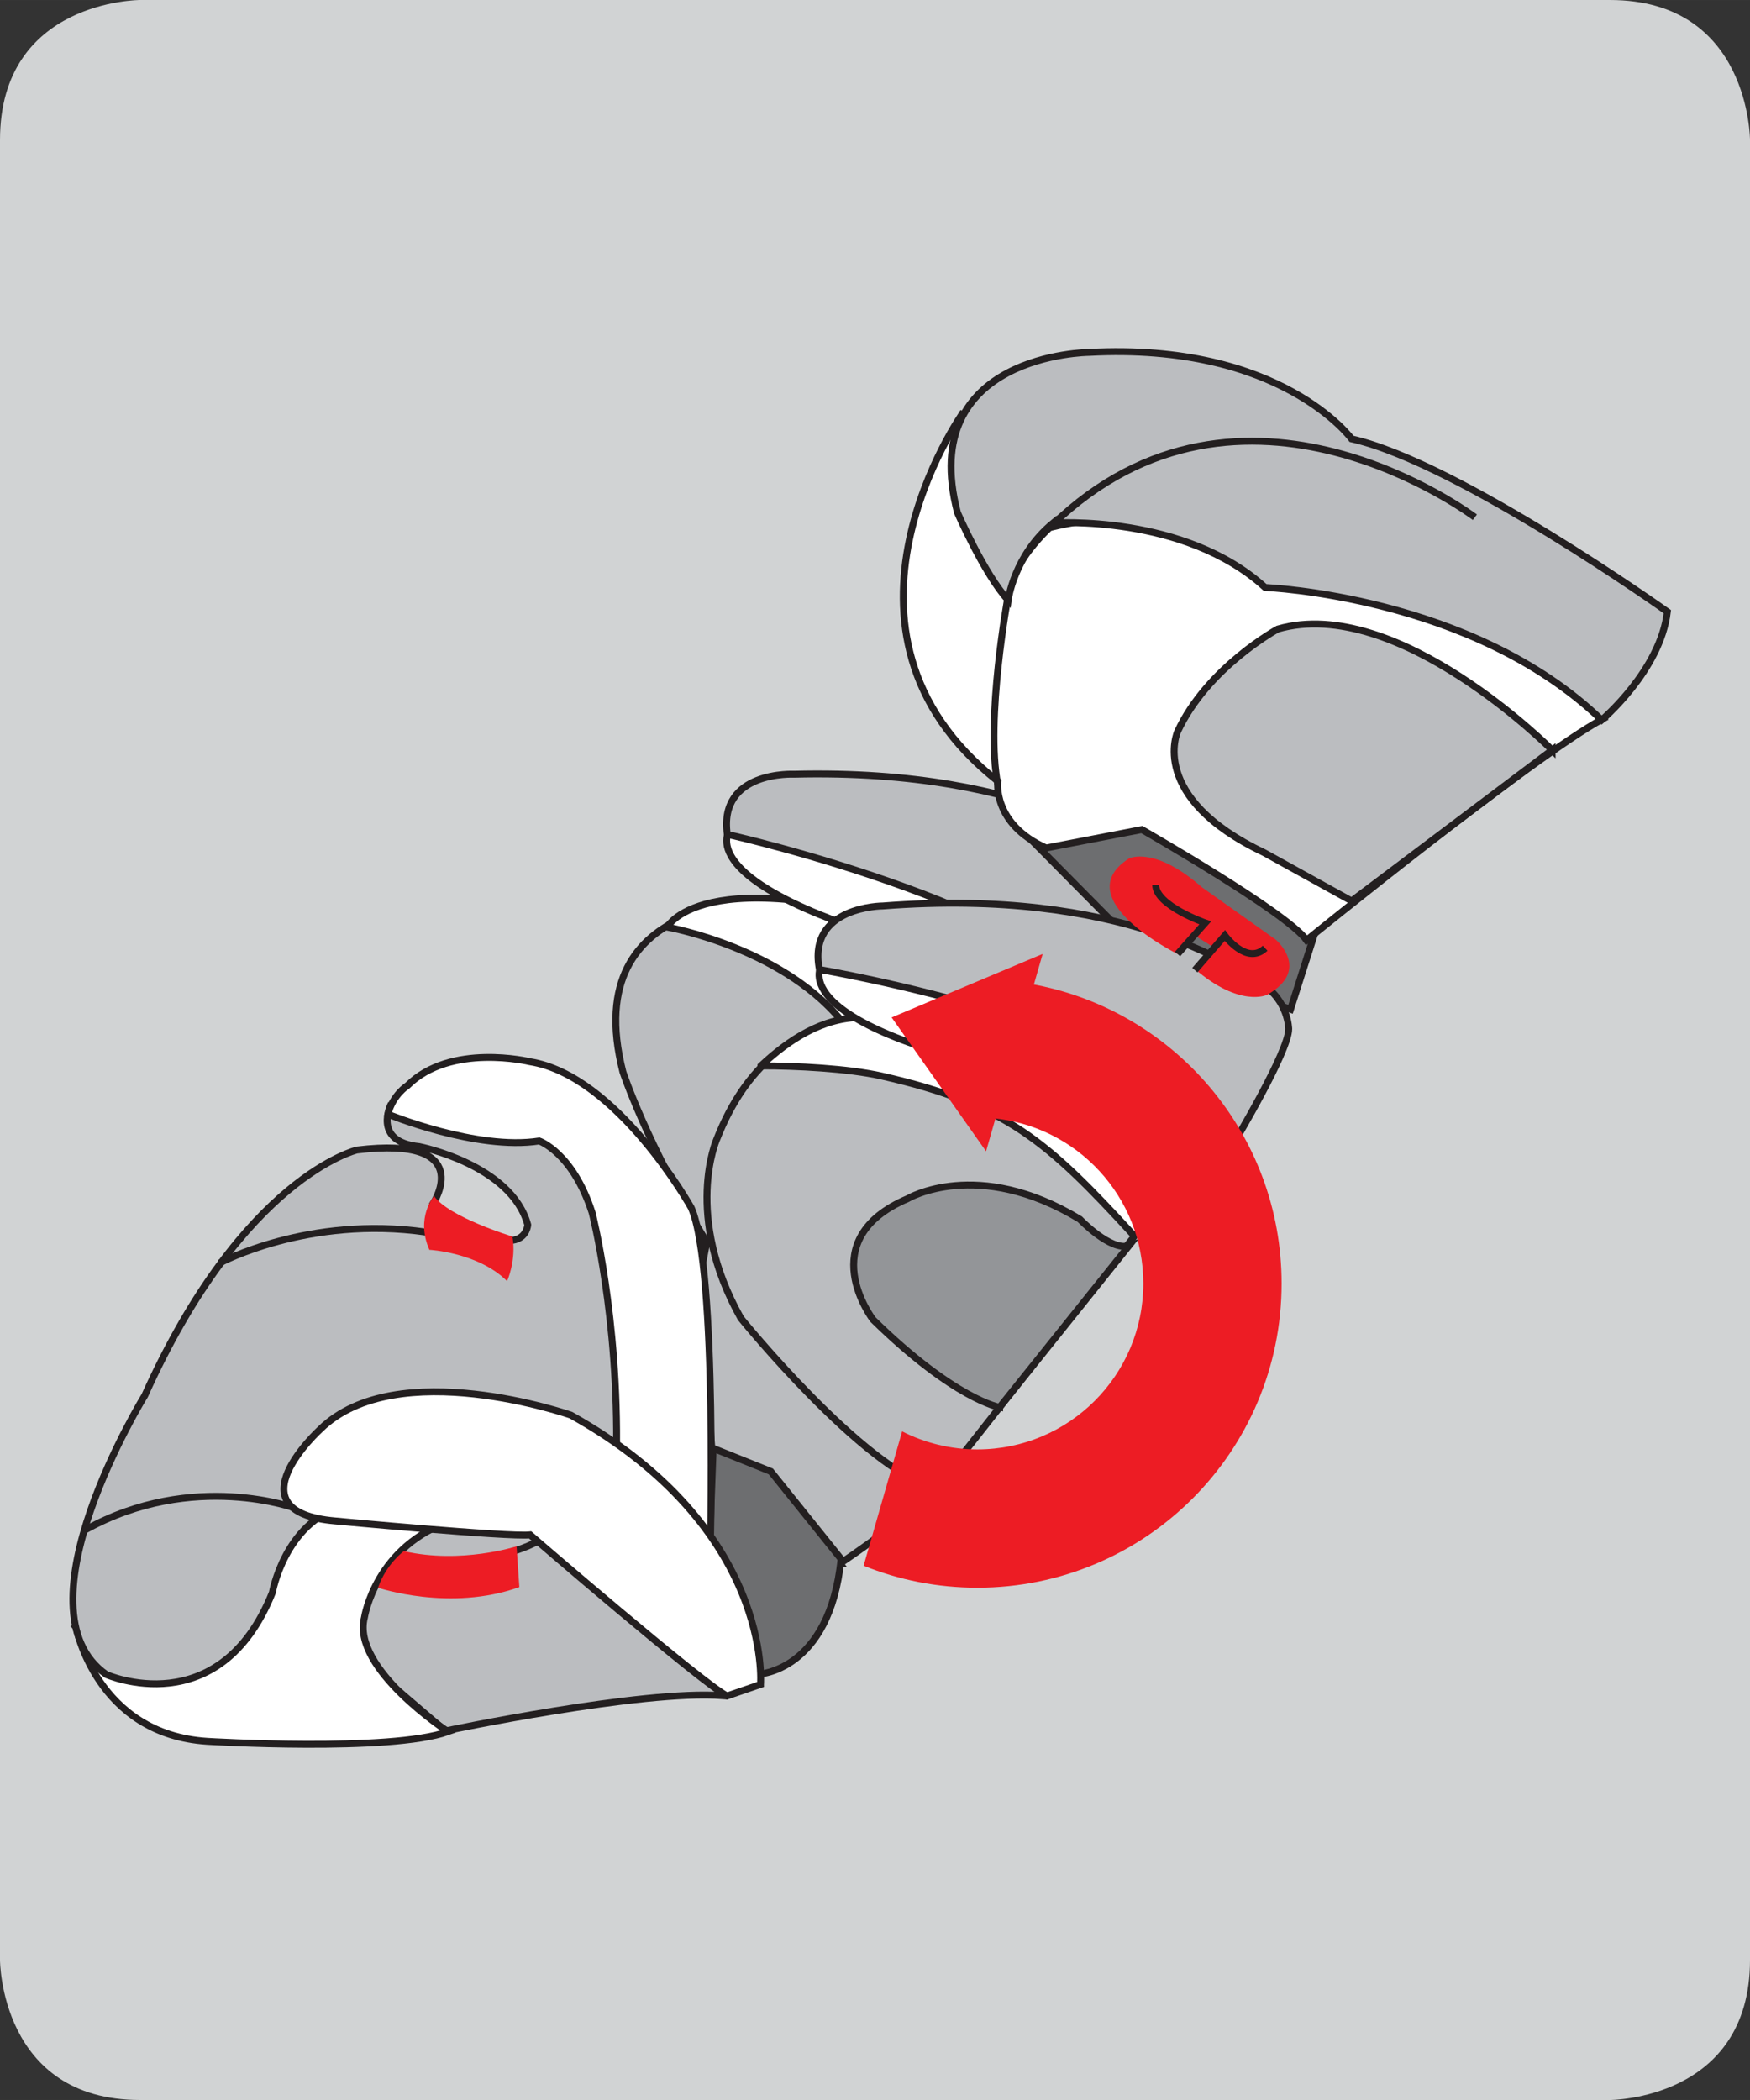 <?xml version="1.0" encoding="UTF-8"?>
<!DOCTYPE svg PUBLIC "-//W3C//DTD SVG 1.1//EN" "http://www.w3.org/Graphics/SVG/1.1/DTD/svg11.dtd">
<!-- Creator: CorelDRAW 2017 -->
<svg xmlns="http://www.w3.org/2000/svg" xml:space="preserve" width="25mm" height="30mm" version="1.1" style="shape-rendering:geometricPrecision; text-rendering:geometricPrecision; image-rendering:optimizeQuality; fill-rule:evenodd; clip-rule:evenodd"
viewBox="0 0 453.52 544.22"
 xmlns:xlink="http://www.w3.org/1999/xlink">
 <rect x="0" y="0" width="453.52" height="544.22" fill="#333333" stroke="none"/>
 <defs>
  <style type="text/css">
   <![CDATA[
    .str0 {stroke:#231F20;stroke-width:1.79;stroke-miterlimit:3.864}
    .fil2 {fill:none;fill-rule:nonzero}
    .fil0 {fill:#D1D3D4}
    .fil4 {fill:#6D6E70;fill-rule:nonzero}
    .fil6 {fill:#939598;fill-rule:nonzero}
    .fil1 {fill:#BBBDC0;fill-rule:nonzero}
    .fil3 {fill:white;fill-rule:nonzero}
    .fil5 {fill:#ED1C24;fill-rule:nonzero}
   ]]>
  </style>
 </defs>
 <g id="Слой_x0020_1">
  <path class="fil0" d="M36.28 0c0,0 -36.28,0 -36.28,36.28l0 471.66c0,0 0,36.28 36.28,36.28l380.96 0c0,0 36.28,0 36.28,-36.28l0 -471.66c0,0 0,-36.28 -36.28,-36.28l-380.96 0z"/>
  <path class="fil1" d="M217.67 405.21c0,0 22.1,-14.64 27.78,-22.99 5.67,-8.36 50.47,-68.39 52.26,-71.98l-64.07 -27.64c0,0 -10.05,-34.02 -31.88,-48.89 0,0 -52.53,-3.74 -40.33,44.08 0,0 6.31,19.15 21.72,44.07l-2.06 11 3.44 43.08 14.34 5.38 18.81 23.89z"/>
  <path class="fil2 str0" d="M217.67 405.21c0,0 22.1,-14.64 27.78,-22.99 5.67,-8.36 50.47,-68.39 52.26,-71.98l-64.07 -27.64c0,0 -10.05,-34.02 -31.88,-48.89 0,0 -52.53,-3.74 -40.33,44.08 0,0 6.31,19.15 21.72,44.07l-2.06 11 3.44 43.08 14.34 5.38 18.81 23.89z"/>
  <path class="fil3" d="M172.93 240.25c0,0 9.94,-19.62 79.74,4.59l30.36 -4.7 26.28 25.09c0,0 -68.96,29.2 -89.85,1.06 -15.23,-20.5 -46.54,-26.03 -46.54,-26.03z"/>
  <path class="fil2 str0" d="M172.93 240.25c0,0 9.94,-19.62 79.74,4.59l30.36 -4.7 26.28 25.09c0,0 -68.96,29.2 -89.85,1.06 -15.23,-20.5 -46.54,-26.03 -46.54,-26.03z"/>
  <path class="fil3" d="M189.07 215.19c0,0 -11.94,15.33 58.91,32.87 0,0 22.56,6.97 32.81,24.01 0,0 7.49,-0.04 13.04,-5.64l-8.47 -22.3 -66.34 -32.19 -29.95 3.25z"/>
  <path class="fil2 str0" d="M189.07 215.19c0,0 -11.94,15.33 58.91,32.87 0,0 22.56,6.97 32.81,24.01 0,0 7.49,-0.04 13.04,-5.64l-8.47 -22.3 -66.34 -32.19 -29.95 3.25z"/>
  <path class="fil1" d="M302.81 225.97c-6.61,-4.63 -34.69,-26.88 -97.01,-25.33 0,0 -19.66,-1.03 -17.32,15.59 0,0 87.78,19.49 104.79,50.7 0,0 15.56,-23.07 15.87,-28.95 0,0 0.28,-7.38 -6.33,-12.01z"/>
  <path class="fil2 str0" d="M302.81 225.97c-6.61,-4.63 -34.69,-26.88 -97.01,-25.33 0,0 -19.66,-1.03 -17.32,15.59 0,0 87.78,19.49 104.79,50.7 0,0 15.56,-23.07 15.87,-28.95 0,0 0.28,-7.38 -6.33,-12.01z"/>
  <polygon class="fil4" points="266.65,217.06 298,209.3 341.01,240.95 334.45,261.56 298,248.72 "/>
  <polygon class="fil2 str0" points="266.65,217.06 298,209.3 341.01,240.95 334.45,261.56 298,248.72 "/>
  <path class="fil4" d="M196.47 433.88c0,0 18.51,-0.6 21.5,-29.87l-18.22 -22.69 -14.93 -5.98 -1.49 40.32 13.14 18.22z"/>
  <path class="fil2 str0" d="M196.47 433.88c0,0 18.51,-0.6 21.5,-29.87l-18.22 -22.69 -14.93 -5.98 -1.49 40.32 13.14 18.22z"/>
  <path class="fil1" d="M115.42 448.58c0,0 51.07,-10.75 71.86,-9.14l-7.17 -16.67 -41.93 -28.85 -29.39 -1.61 -16.67 17.38 -1.43 17.74 24.73 21.14z"/>
  <path class="fil2 str0" d="M115.42 448.58c0,0 51.07,-10.75 71.86,-9.14l-7.17 -16.67 -41.93 -28.85 -29.39 -1.61 -16.67 17.38 -1.43 17.74 24.73 21.14z"/>
  <path class="fil3" d="M19.7 421.68c0,0 5.22,27.79 34.06,29.59 0,0 47.31,2.87 62.36,-2.51 0,0 -25.09,-16.31 -21.68,-29.57 0,0 2.87,-18.82 23.11,-25.27l-35.84 -0.72 -14.69 3.76 -47.33 24.71z"/>
  <path class="fil2 str0" d="M19.7 421.68c0,0 5.22,27.79 34.06,29.59 0,0 47.31,2.87 62.36,-2.51 0,0 -25.09,-16.31 -21.68,-29.57 0,0 2.87,-18.82 23.11,-25.27l-35.84 -0.72 -14.69 3.76 -47.33 24.71z"/>
  <path class="fil1" d="M101.39 286.04c0,0 -5.15,9.84 7.29,11.1 0,0 23.84,4.68 28.09,20.27 0,0 -0.63,12.27 -24.43,-5.68 0,0 11.35,-17.48 -19.85,-13.7 0,0 -29.46,6.94 -54.98,63.64 0,0 -34.18,55.45 -9.92,72.31 0,0 29.3,12.9 43,-21.27 0,0 3.16,-17.95 18.12,-22.37l79.71 -12.44 -11.81 -81.13 -37.96 -9.92 -17.26 -0.81z"/>
  <path class="fil2 str0" d="M101.39 286.04c0,0 -5.15,9.84 7.29,11.1 0,0 23.84,4.68 28.09,20.27 0,0 -0.63,12.27 -24.43,-5.68 0,0 11.35,-17.48 -19.85,-13.7 0,0 -29.46,6.94 -54.98,63.64 0,0 -34.18,55.45 -9.92,72.31 0,0 29.3,12.9 43,-21.27 0,0 3.16,-17.95 18.12,-22.37l79.71 -12.44 -11.81 -81.13 -37.96 -9.92 -17.26 -0.81z"/>
  <path class="fil2 str0" d="M76.9 390.98c0,0 -26.78,-10.08 -54.82,5.5"/>
  <path class="fil2 str0" d="M56.89 327.34c0,0 22.99,-12.44 53.56,-8.03"/>
  <path class="fil5" d="M112.49 309.96c0,0 -4.88,5.56 -1.22,13.93 0,0 12.69,0.67 20.14,8.12 0,0 2.46,-5.35 1.39,-11.56 0,0 -16.49,-5.02 -20.31,-10.49z"/>
  <path class="fil2 str0" d="M103.23 403.6c0,0 22.4,3.41 36.38,-4.3"/>
  <path class="fil5" d="M98.03 411.48c0,0 18.64,6.27 36.56,-0.18l-0.72 -10.57c0,0 -14.33,4.66 -29.21,1.25 0,0 -4.48,3.23 -6.63,9.32l0 0.18z"/>
  <path class="fil1" d="M234.71 267.2c0,0 -33.16,-12.2 -48.99,28.11 0,0 -8.67,19.71 6.27,46.3 0,0 31.66,39.12 50.47,44.19l55.25 -70.18c0,0 7.52,-3.79 9.74,-10.23 1.42,-4.12 -2.87,-13.9 -27.06,-19.58 0,0 -23.43,-15.94 -45.68,-18.62z"/>
  <path class="fil2 str0" d="M234.71 267.2c0,0 -33.16,-12.2 -48.99,28.11 0,0 -8.67,19.71 6.27,46.3 0,0 31.66,39.12 50.47,44.19l55.25 -70.18c0,0 7.52,-3.79 9.74,-10.23 1.42,-4.12 -2.87,-13.9 -27.06,-19.58 0,0 -23.43,-15.94 -45.68,-18.62z"/>
  <path class="fil6" d="M259.05 364.71c0,0 -11.62,-1.98 -32.8,-22.73 0,0 -15.93,-20.75 8.99,-31.35 0,0 18.03,-10.78 44.61,5.34 0,0 7.95,8.34 12.73,6.85l-33.53 41.88z"/>
  <path class="fil2 str0" d="M259.05 364.71c0,0 -11.62,-1.98 -32.8,-22.73 0,0 -15.93,-20.75 8.99,-31.35 0,0 18.03,-10.78 44.61,5.34 0,0 7.95,8.34 12.73,6.85l-33.53 41.88z"/>
  <path class="fil3" d="M249.62 106.87c0,0 -40.32,56.74 8.96,95.57 0,0 -1.49,11.05 12.54,17.32l24.79 -4.78c0,0 37.63,21.5 42.7,28.67 0,0 58.53,-47.49 76.75,-57.34 0,0 -27.78,-25.98 -64.8,-31.65 0,0 -27.18,-5.98 -41.51,-15.53 0,0 -13.44,-8.36 -37.03,-2.39 0,0 -9.55,8.66 -11.05,17.62 0,0 -11.05,-26.28 -11.35,-47.49z"/>
  <path class="fil2 str0" d="M249.62 106.87c0,0 -40.32,56.74 8.96,95.57 0,0 -1.49,11.05 12.54,17.32l24.79 -4.78c0,0 37.63,21.5 42.7,28.67 0,0 58.53,-47.49 76.75,-57.34 0,0 -27.78,-25.98 -64.8,-31.65 0,0 -27.18,-5.98 -41.51,-15.53 0,0 -13.44,-8.36 -37.03,-2.39 0,0 -9.55,8.66 -11.05,17.62 0,0 -11.05,-26.28 -11.35,-47.49z"/>
  <path class="fil1" d="M402.24 194.37c0,0 -40.02,-40.32 -71.08,-31.36 0,0 -18.21,9.86 -25.98,26.58 0,0 -7.76,17.02 22.4,31.36l22.7 12.54 51.96 -39.12z"/>
  <path class="fil2 str0" d="M402.24 194.37c0,0 -40.02,-40.32 -71.08,-31.36 0,0 -18.21,9.86 -25.98,26.58 0,0 -7.76,17.02 22.4,31.36l22.7 12.54 51.96 -39.12z"/>
  <path class="fil1" d="M272.92 135.53c0,0 34.04,-2.39 54.95,16.72 0,0 53.76,2.09 87.21,34.35 0,0 15.23,-12.84 17.02,-28.07 0,0 -54.05,-38.53 -81.83,-44.8 0,0 -18.22,-25.08 -68.09,-22.4 0,0 -44.8,0.3 -34.05,41.51 0,0 6.87,15.83 13.14,22.7 0,0 1.5,-11.65 11.65,-20.01z"/>
  <path class="fil2 str0" d="M272.92 135.53c0,0 34.04,-2.39 54.95,16.72 0,0 53.76,2.09 87.21,34.35 0,0 15.23,-12.84 17.02,-28.07 0,0 -54.05,-38.53 -81.83,-44.8 0,0 -18.22,-25.08 -68.09,-22.4 0,0 -44.8,0.3 -34.05,41.51 0,0 6.87,15.83 13.14,22.7 0,0 1.5,-11.65 11.65,-20.01z"/>
  <path class="fil2 str0" d="M261.27 154.35c0,0 -5.97,32.25 -2.69,48.98"/>
  <path class="fil2 str0" d="M382.22 134.04c0,0 -60.33,-45.69 -109.6,2.09"/>
  <path class="fil3" d="M184.02 404.69c0,0 2.06,-76.09 -4.88,-91.69 0,0 -19.11,-34.29 -41.87,-37.87 0,0 -20.51,-4.97 -31.7,6.22 0,0 -3.78,2.35 -5.04,7.4 0,0 22.99,9.46 39.22,6.94 0,0 8.66,2.98 13.7,18.58 0,0 6.94,26.95 6.31,63.02l24.25 27.41z"/>
  <path class="fil2 str0" d="M184.02 404.69c0,0 2.06,-76.09 -4.88,-91.69 0,0 -19.11,-34.29 -41.87,-37.87 0,0 -20.51,-4.97 -31.7,6.22 0,0 -3.78,2.35 -5.04,7.4 0,0 22.99,9.46 39.22,6.94 0,0 8.66,2.98 13.7,18.58 0,0 6.94,26.95 6.31,63.02l24.25 27.41z"/>
  <path class="fil3" d="M197.09 436.51c0,0 3.32,-40.48 -49.14,-69.78 0,0 -45.07,-15.76 -64.91,3.62 0,0 -23.63,21.44 3.78,23.8 0,0 45.07,4.24 50.57,3.62 0,0 44.73,38.59 51.04,41.74l8.66 -2.98z"/>
  <path class="fil2 str0" d="M197.09 436.51c0,0 3.32,-40.48 -49.14,-69.78 0,0 -45.07,-15.76 -64.91,3.62 0,0 -23.63,21.44 3.78,23.8 0,0 45.07,4.24 50.57,3.62 0,0 44.73,38.59 51.04,41.74l8.66 -2.98z"/>
  <path class="fil3" d="M197.2 276.22c9.02,0 22.51,0.65 31.31,2.64 32.19,7.3 43.01,16.97 65.26,41.24 7.92,-3.3 15.18,-11.54 15.18,-20.13 0,-17.59 -21.78,-18.26 -38.49,-23.76 -18.04,-5.94 -28.16,-12.54 -47.08,-12.54 -10.12,0 -18.92,5.72 -26.18,12.54z"/>
  <path class="fil2 str0" d="M197.2 276.22c9.02,0 22.51,0.65 31.31,2.64 32.19,7.3 43.01,16.97 65.26,41.24 7.92,-3.3 15.18,-11.54 15.18,-20.13 0,-17.59 -21.78,-18.26 -38.49,-23.76 -18.04,-5.94 -28.16,-12.54 -47.08,-12.54 -10.12,0 -18.92,5.72 -26.18,12.54z"/>
  <path class="fil3" d="M212.88 250.19c0,0 -11.13,15.94 60.55,29.74 0,0 22.89,5.78 34.02,22.25 0,0 7.49,-0.43 12.73,-6.31l-9.63 -21.82 -67.93 -28.67 -29.74 4.81z"/>
  <path class="fil2 str0" d="M212.88 250.19c0,0 -11.13,15.94 60.55,29.74 0,0 22.89,5.78 34.02,22.25 0,0 7.49,-0.43 12.73,-6.31l-9.63 -21.82 -67.93 -28.67 -29.74 4.81z"/>
  <path class="fil1" d="M327.03 255c-6.85,-4.28 -36.06,-25.03 -98.21,-20.22 0,0 -19.68,0 -16.47,16.47 0,0 88.69,14.87 107.3,45.15 0,0 14.33,-23.86 14.33,-29.75 0,0 -0.1,-7.38 -6.95,-11.66z"/>
  <path class="fil2 str0" d="M327.03 255c-6.85,-4.28 -36.06,-25.03 -98.21,-20.22 0,0 -19.68,0 -16.47,16.47 0,0 88.69,14.87 107.3,45.15 0,0 14.33,-23.86 14.33,-29.75 0,0 -0.1,-7.38 -6.95,-11.66z"/>
  <polygon class="fil5" points="270.21,247.21 255.54,298.36 231.07,263.67 "/>
  <path class="fil5" d="M267.04 254.97c36.99,6.5 65.09,38.79 65.09,77.65 0,43.54 -35.29,78.84 -78.84,78.84 -10.43,0 -20.38,-2.02 -29.48,-5.7l9.98 -34.81c5.86,2.98 12.49,4.67 19.51,4.67 23.76,0 43,-19.25 43,-43 0,-22.48 -17.25,-40.93 -39.23,-42.84l9.98 -34.81z"/>
  <path class="fil5" d="M309.65 242.45l-4.48 4.78c0,0 -28.97,-14.33 -12.54,-24.79 0,0 6.57,-3.28 18.82,7.47l19.15 13.59c0,0 9.29,7.85 -2.25,14.33 0,0 -7.05,3.36 -18.7,-6.72l4.78 -5.67 -4.78 -2.99z"/>
  <path class="fil2 str0" d="M309.65 251.41l7.77 -8.96c0,0 5.67,7.76 10.45,3.28"/>
  <path class="fil2 str0" d="M305.17 247.23l7.17 -8.06c0,0 -12.84,-4.48 -12.84,-9.85"/>
 </g>
</svg>
